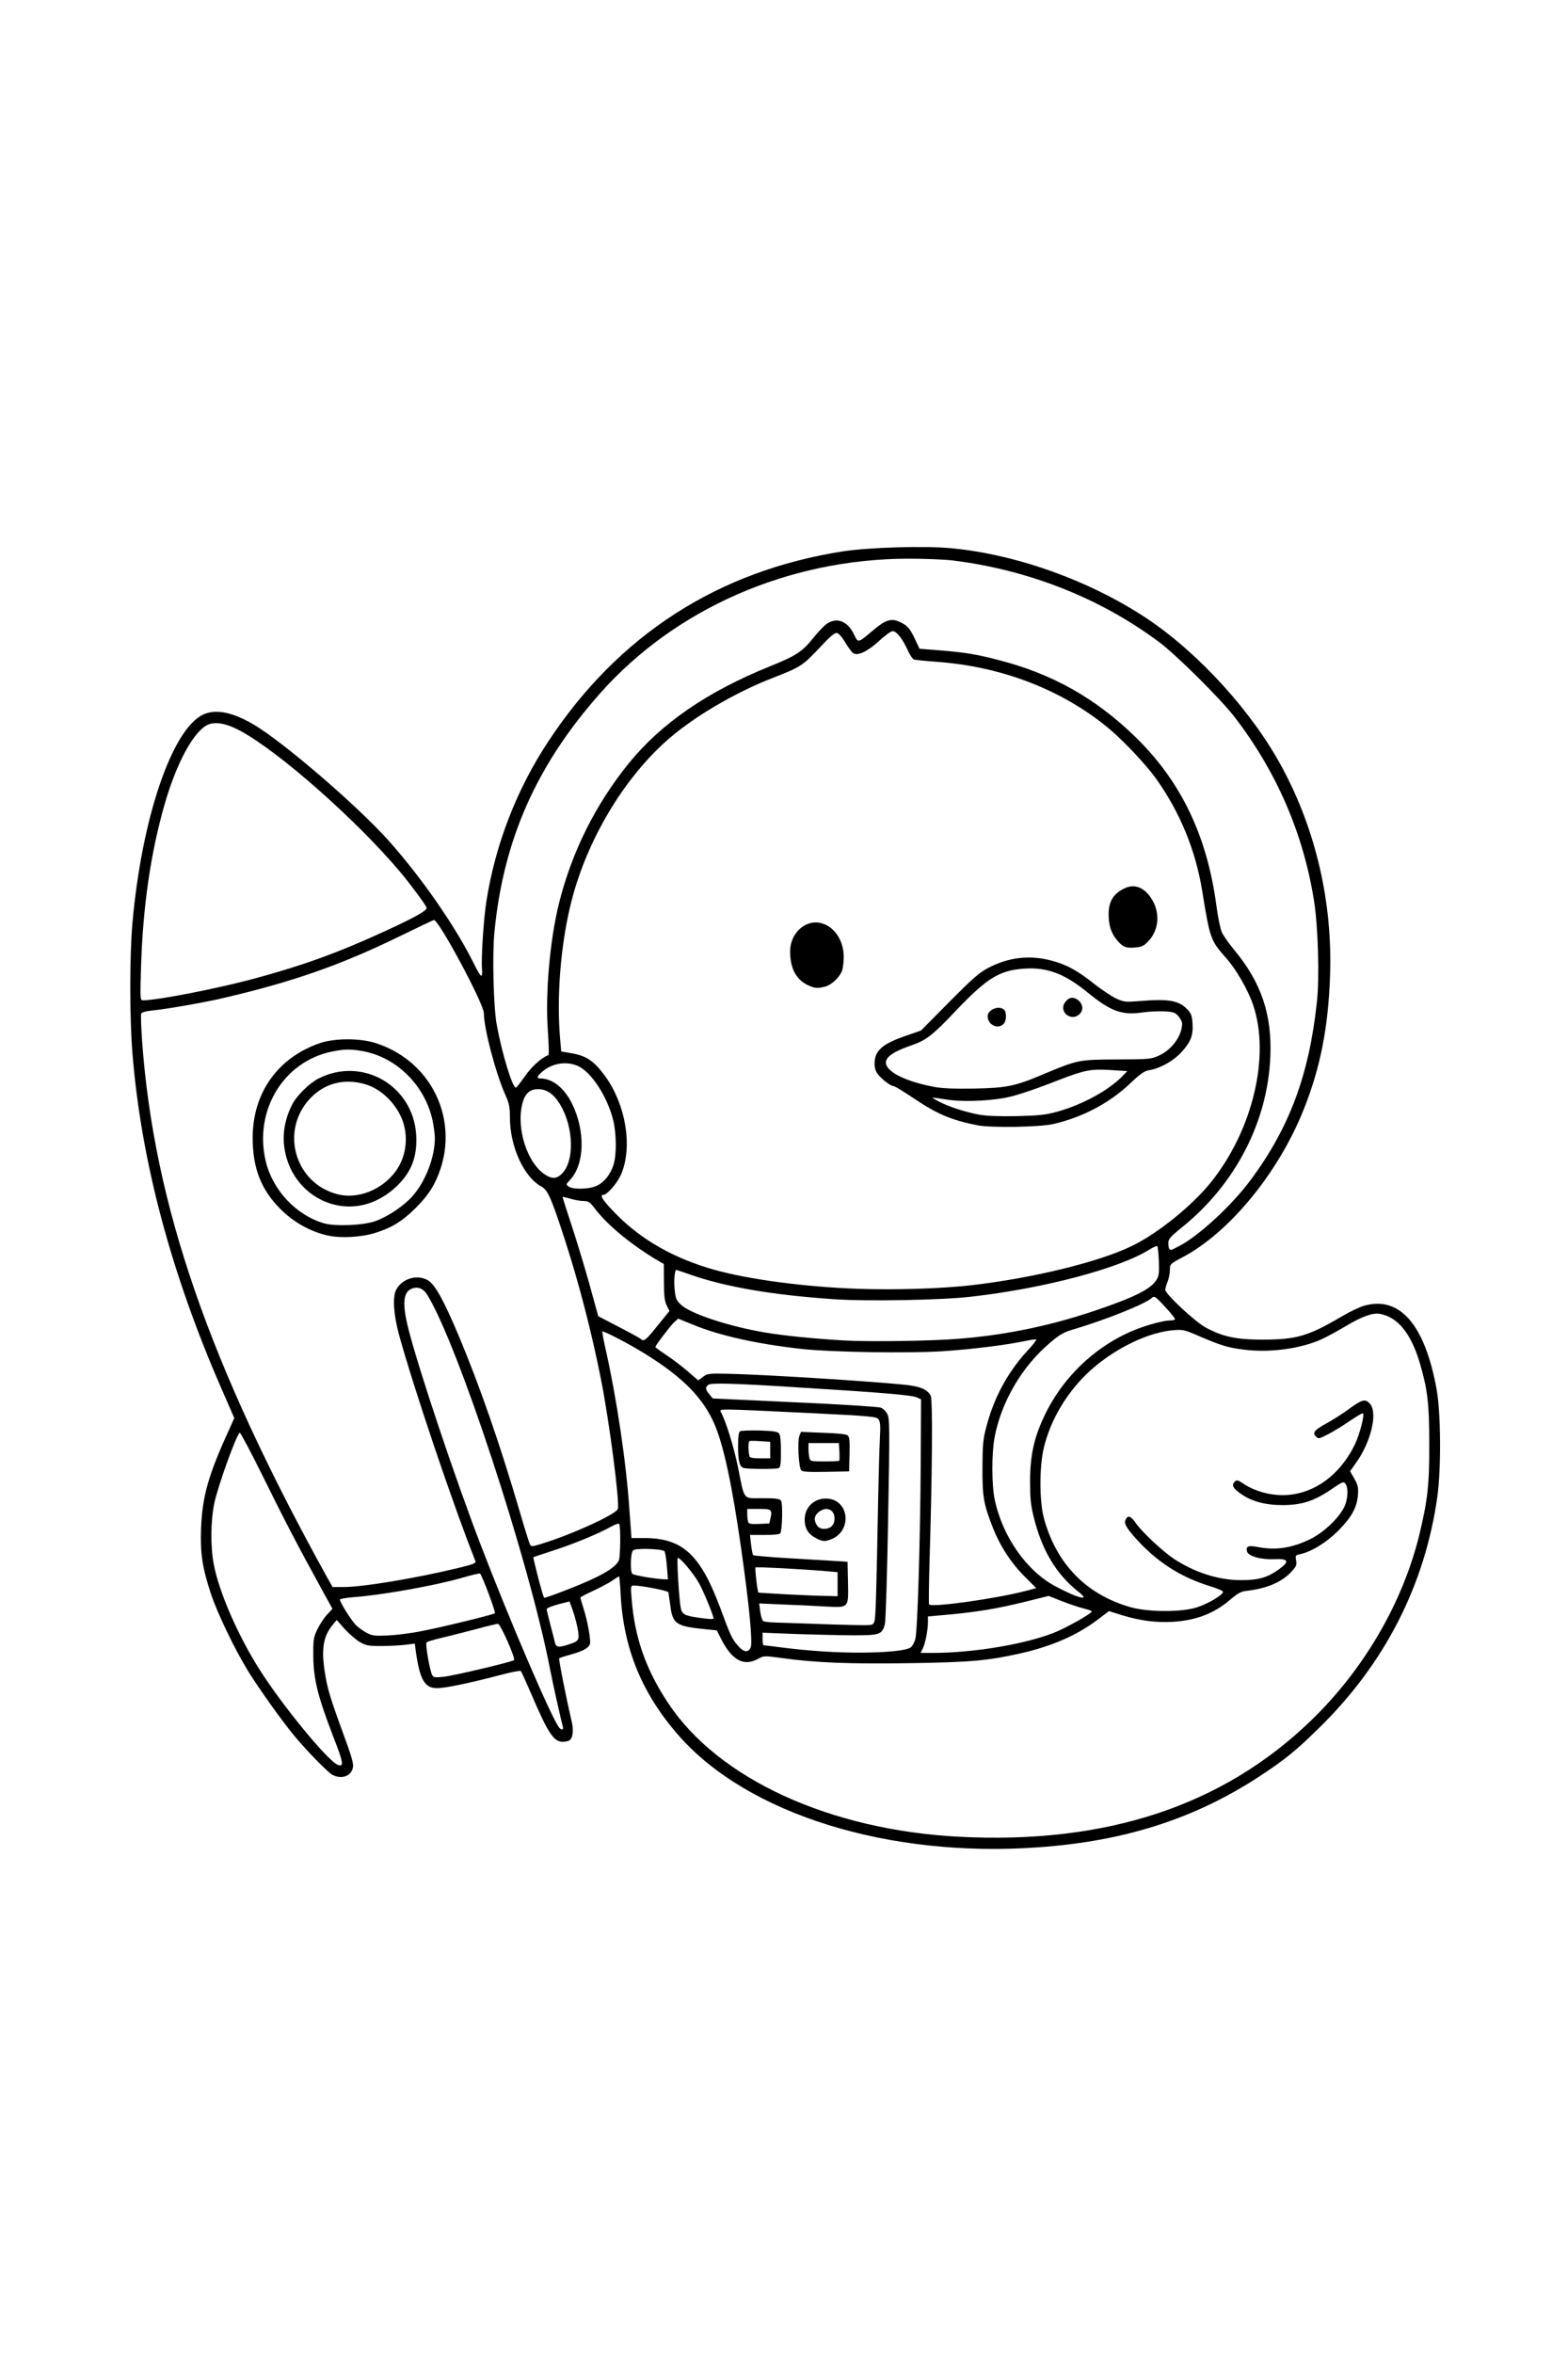 <?xml version="1.0" encoding="UTF-8"?>
<svg xmlns="http://www.w3.org/2000/svg" class="img-fluid" id="outputsvg" style="transform: none; transform-origin: 50% 50%; cursor: move;" width="1024" height="1536" viewBox="0 0 10240 15360">
  <rect x="0" y="0" width="10240" height="15360" fill="#808080" stroke="none"/>
  <g id="l3f6FgYiqjPP3azAazK5W0l" fill="rgb(0,0,0)" style="transform: none;">
    <g>
      <path id="pBhmEUsGX" d="M6215 12093 c-467 -28 -894 -136 -1245 -314 -320 -162 -537 -346 -706 -600 -146 -220 -223 -448 -241 -721 -3 -54 -9 -97 -12 -95 -3 1 -43 20 -89 41 -45 22 -82 43 -82 48 0 5 10 46 21 91 12 45 22 115 23 155 1 67 -1 75 -24 92 -14 11 -56 28 -95 38 l-70 19 2 35 c1 19 20 117 43 219 59 262 51 299 -65 299 -60 0 -65 -2 -94 -35 -37 -43 -69 -106 -146 -286 l-58 -136 -111 29 c-198 52 -333 78 -412 78 -70 0 -78 -2 -104 -28 -27 -27 -44 -84 -64 -212 l-6 -36 -158 1 c-179 0 -189 -3 -275 -83 l-49 -47 -19 23 c-40 50 -47 114 -25 239 19 105 29 138 116 373 65 177 71 200 68 254 -6 78 -27 96 -110 96 -32 0 -71 -6 -87 -14 -29 -15 -169 -158 -250 -256 -78 -94 -230 -307 -300 -420 -90 -147 -201 -378 -244 -507 -58 -176 -70 -261 -64 -458 6 -213 34 -328 134 -560 l69 -161 -44 -99 c-347 -783 -549 -1531 -607 -2248 -19 -244 -20 -689 0 -912 50 -570 202 -1097 369 -1282 62 -67 97 -88 171 -98 157 -20 304 55 640 329 160 130 458 408 556 517 184 207 359 450 486 674 26 47 51 85 54 85 3 0 9 -60 12 -133 35 -727 427 -1464 1042 -1958 359 -288 813 -482 1311 -560 172 -27 588 -37 771 -20 428 41 911 216 1278 462 338 227 685 609 878 969 226 419 329 878 314 1395 -11 356 -62 620 -174 900 -164 410 -483 799 -788 961 -84 45 -85 46 -85 84 0 21 -5 51 -11 67 -10 27 -7 31 88 123 160 155 282 204 503 204 185 0 272 -27 480 -149 116 -68 171 -85 272 -85 64 0 90 5 133 26 130 61 224 242 277 534 29 157 31 571 5 759 -81 578 -343 1091 -774 1512 -147 145 -225 208 -382 311 -426 280 -884 427 -1451 467 -131 10 -469 12 -595 4z m625 -144 c878 -78 1596 -495 2065 -1199 193 -290 326 -637 382 -1000 24 -154 24 -494 0 -630 -46 -269 -133 -444 -246 -495 -55 -24 -89 -16 -202 51 -213 125 -322 160 -522 171 -138 7 -288 -8 -370 -37 -29 -9 -96 -36 -149 -59 -97 -42 -98 -42 -160 -31 -79 15 -173 50 -268 101 -263 142 -454 382 -522 655 -30 122 -30 296 0 407 28 104 88 228 147 306 196 258 600 374 862 245 29 -14 53 -29 53 -32 0 -4 -27 -15 -61 -25 -173 -51 -365 -183 -492 -339 -42 -52 -57 -110 -38 -147 9 -17 21 -21 56 -21 41 0 46 3 73 43 40 58 174 183 247 232 218 144 481 180 606 84 l24 -19 -56 0 c-30 0 -77 -7 -102 -16 -51 -17 -61 -35 -55 -95 3 -31 6 -34 38 -37 19 -2 67 2 105 8 59 10 81 9 137 -4 138 -32 262 -114 332 -220 33 -50 57 -116 43 -116 -4 0 -34 18 -67 39 -104 68 -174 86 -325 86 -110 0 -140 -4 -198 -23 -37 -13 -87 -38 -110 -56 -36 -27 -42 -38 -45 -75 -2 -23 2 -49 9 -57 20 -24 80 -17 128 16 55 37 158 70 220 70 55 0 159 -35 221 -75 96 -60 192 -182 240 -304 l21 -54 -28 19 c-98 65 -180 104 -218 104 -52 0 -65 -13 -65 -67 0 -39 4 -46 31 -61 52 -29 182 -111 233 -147 39 -28 57 -35 96 -35 41 0 52 4 70 28 20 25 22 35 17 122 -5 108 -33 195 -91 290 -36 58 -37 60 -20 91 25 49 16 188 -15 254 -36 75 -161 195 -246 237 -38 19 -82 38 -97 42 -24 5 -28 12 -28 41 0 90 -147 179 -330 200 -36 4 -57 16 -104 56 -67 57 -144 99 -232 126 -89 27 -369 25 -474 -4 -41 -12 -82 -24 -90 -27 -9 -4 -43 15 -85 47 -125 93 -295 166 -495 211 -218 48 -319 57 -748 63 -404 6 -671 -4 -857 -31 -73 -11 -84 -10 -110 6 -37 22 -144 24 -184 3 -38 -19 -76 -66 -111 -135 l-29 -57 -73 -7 c-204 -20 -220 -33 -237 -196 l-6 -55 -91 -16 -91 -16 4 51 c30 365 231 735 531 977 513 414 1311 613 2152 538z m-4723 -665 c-81 -207 -101 -300 -101 -469 -1 -157 10 -202 69 -279 l32 -43 -80 -149 c-188 -351 -317 -600 -387 -747 -41 -86 -77 -157 -81 -157 -8 0 -108 275 -131 359 -29 110 -34 265 -13 376 35 186 157 469 301 695 89 142 275 387 364 483 40 43 74 76 77 74 2 -2 -21 -67 -50 -143z m1443 -371 c-108 -542 -418 -1551 -645 -2103 -62 -151 -152 -335 -175 -355 -21 -19 -44 -12 -59 21 -16 36 -14 49 18 176 93 358 351 1108 591 1713 72 183 282 666 287 661 3 -2 -5 -53 -17 -113z m-445 -50 c105 -25 192 -47 194 -49 2 -2 -12 -40 -31 -86 -27 -64 -40 -83 -54 -82 -21 2 -397 95 -403 101 -6 5 19 134 31 155 10 21 12 21 263 -39z m2690 -113 c49 -6 99 -17 111 -25 12 -8 26 -33 32 -57 14 -54 31 -631 35 -1128 l2 -375 -25 -12 c-34 -16 -216 -32 -790 -67 -495 -31 -537 -30 -497 2 8 7 220 20 547 36 294 13 547 29 562 35 15 5 35 25 44 42 15 30 15 84 4 713 -6 375 -16 697 -21 717 -15 61 -39 74 -142 78 -50 2 -216 -2 -370 -8 -154 -7 -282 -10 -285 -6 -11 11 6 15 133 31 259 32 508 41 660 24z m450 -1 c252 -21 437 -58 593 -119 98 -38 202 -97 182 -103 -8 -2 -55 -19 -103 -37 l-88 -32 -122 30 c-183 45 -334 69 -548 87 l-76 6 -6 73 c-4 40 -9 80 -13 90 -8 20 10 20 181 5z m-1391 -184 c-35 -349 -111 -825 -170 -1059 -67 -267 -180 -419 -439 -591 -111 -74 -263 -160 -270 -154 -2 2 3 31 10 64 61 262 126 711 146 1008 l13 177 81 0 c243 0 372 112 485 420 65 178 88 230 116 267 14 19 30 31 35 26 4 -4 1 -76 -7 -158z m-1137 124 c24 -9 24 -12 -9 -121 -12 -38 -24 -68 -27 -68 -27 0 -82 24 -78 33 2 7 12 44 22 82 9 39 19 76 21 83 4 13 16 12 71 -9z m-1007 -71 c99 -18 460 -104 466 -111 2 -1 -14 -45 -35 -97 -26 -64 -43 -94 -52 -92 -8 2 -66 17 -129 33 -134 33 -417 83 -575 100 -60 6 -112 13 -114 15 -7 6 47 89 76 115 59 55 101 70 183 63 41 -3 122 -15 180 -26z m2961 -65 c6 -15 14 -250 19 -567 5 -298 12 -570 16 -606 10 -111 49 -101 -487 -126 -255 -12 -465 -21 -467 -19 -2 1 5 21 14 44 12 30 20 39 27 32 7 -7 59 -9 156 -5 116 5 149 10 159 22 8 11 12 57 12 148 0 111 -2 133 -16 138 -9 3 -68 6 -131 6 l-115 0 7 48 c12 82 12 82 133 82 71 0 112 4 120 12 15 15 17 225 2 262 -9 25 -12 26 -100 26 l-91 0 3 38 3 37 80 7 c44 3 179 11 300 18 121 6 226 13 233 15 9 3 12 45 12 164 0 137 -2 162 -17 177 -16 15 -35 16 -188 10 -93 -3 -214 -9 -267 -13 l-98 -6 0 26 c0 19 6 28 23 32 21 5 377 20 560 23 86 2 88 2 98 -25z m-1092 -75 c-23 -60 -78 -160 -109 -198 l-20 -25 0 55 c0 66 18 182 30 194 9 9 64 23 97 25 l23 1 -21 -52z m1711 -54 c114 -14 354 -59 372 -70 4 -3 -17 -35 -48 -71 -105 -124 -174 -255 -216 -413 -25 -97 -35 -339 -19 -463 25 -189 100 -375 210 -522 33 -43 59 -81 57 -83 -2 -1 -68 6 -147 17 -424 59 -1119 53 -1535 -14 -134 -21 -359 -79 -451 -116 -42 -16 -82 -28 -88 -25 -7 2 -33 31 -58 63 l-45 59 38 22 c21 12 72 49 114 82 74 60 76 61 114 50 47 -12 368 0 832 31 465 30 595 44 633 66 63 37 62 9 48 733 -7 360 -13 657 -13 660 -1 19 -2 19 202 -6z m-860 -83 l0 -49 -82 -6 c-46 -3 -146 -10 -224 -16 -77 -5 -146 -10 -153 -10 -11 0 -12 12 -8 51 4 29 8 53 9 54 3 3 296 19 416 23 l42 2 0 -49z m-1778 13 c135 -49 293 -130 326 -169 30 -33 32 -41 32 -110 0 -72 -5 -85 -26 -66 -18 17 -180 84 -317 131 -76 26 -140 50 -144 53 -8 8 37 187 48 187 4 0 41 -12 81 -26z m-1237 -44 c149 -21 500 -91 584 -116 49 -14 50 -15 40 -42 -151 -390 -375 -1056 -474 -1412 -36 -129 -45 -299 -18 -350 31 -59 74 -80 162 -80 99 0 127 17 182 112 122 208 371 886 540 1472 24 81 48 150 55 153 32 12 496 -189 506 -220 12 -33 -59 -549 -108 -797 -62 -311 -144 -627 -236 -910 -88 -271 -110 -321 -153 -345 -114 -61 -205 -262 -205 -450 0 -69 -5 -92 -29 -146 -63 -140 -141 -435 -141 -534 0 -51 -209 -457 -293 -570 -14 -19 -20 -17 -193 67 -262 126 -526 231 -764 302 -246 73 -598 150 -815 177 -55 6 -104 15 -109 20 -4 4 -3 72 4 151 81 1006 394 1954 1052 3188 204 382 183 350 231 350 23 0 105 -9 182 -20z m4432 -57 c-64 -89 -102 -180 -139 -328 -19 -76 -22 -116 -21 -260 0 -150 3 -182 26 -270 63 -237 211 -453 419 -608 125 -94 220 -139 375 -180 l81 -22 -30 -34 -30 -33 -86 40 c-96 44 -270 108 -402 147 -73 21 -96 34 -160 88 -194 163 -335 412 -370 656 -17 110 -8 275 20 371 28 99 91 223 154 307 48 63 184 189 193 179 3 -2 -11 -26 -30 -53z m-2535 -38 c-6 -52 -10 -60 -32 -66 -41 -12 -115 -10 -128 3 -15 15 -16 84 -1 93 9 6 160 34 166 31 0 -1 -2 -28 -5 -61z m676 -317 c3 -15 -4 -18 -42 -18 -49 0 -49 0 -40 25 9 23 78 17 82 -7z m2 -433 c0 -22 -4 -25 -40 -25 -32 0 -40 4 -40 18 0 26 9 32 47 32 29 0 33 -3 33 -25z m1235 -756 c303 -25 590 -84 879 -181 344 -116 426 -169 426 -279 0 -25 -2 -48 -5 -50 -2 -3 -40 12 -82 33 -213 105 -679 218 -1084 264 -192 21 -731 30 -954 15 -378 -25 -702 -79 -909 -151 -39 -13 -62 -17 -66 -10 -4 6 -3 34 0 62 6 42 13 57 40 80 69 57 321 138 550 177 329 55 823 72 1205 40z m-1971 -84 c40 -50 55 -76 51 -90 -3 -11 -8 -73 -12 -138 l-6 -119 -41 -25 c-198 -125 -311 -218 -396 -327 -40 -52 -45 -56 -85 -56 l-43 0 49 153 c27 83 73 239 102 345 l54 194 129 68 c71 37 132 67 135 67 4 -1 32 -33 63 -72z m1764 -245 c230 -12 316 -21 562 -61 311 -51 617 -137 781 -220 169 -84 391 -265 510 -415 265 -333 377 -783 273 -1093 -33 -98 -112 -236 -180 -311 -98 -110 -103 -125 -153 -435 -34 -208 -89 -365 -193 -558 -70 -130 -148 -235 -258 -350 -192 -201 -396 -340 -649 -442 -203 -81 -409 -128 -636 -145 -72 -5 -138 -12 -146 -15 -9 -3 -27 -29 -39 -58 -13 -29 -35 -67 -48 -85 l-24 -33 -59 56 c-68 65 -110 85 -177 85 -54 0 -64 -8 -102 -77 -13 -24 -26 -43 -29 -43 -3 0 -45 42 -92 93 -95 101 -115 113 -294 183 -218 84 -468 226 -637 363 -250 201 -478 530 -609 878 -115 305 -171 728 -140 1067 l6 70 65 11 c96 16 145 48 214 139 181 241 206 646 48 809 l-37 38 87 84 c160 156 374 274 623 344 224 63 593 112 935 124 175 7 214 6 398 -3z m1900 -475 c439 -421 671 -1024 649 -1689 -18 -553 -202 -1060 -545 -1506 -88 -115 -386 -411 -494 -490 -463 -345 -1051 -543 -1603 -542 -491 1 -1005 148 -1426 408 -566 350 -1012 954 -1174 1588 -66 260 -91 479 -82 731 8 211 47 436 103 582 l17 43 38 -55 c22 -29 62 -68 89 -86 l50 -33 -6 -175 c-19 -499 71 -937 272 -1331 246 -483 610 -800 1184 -1031 172 -70 209 -94 285 -189 74 -92 103 -110 182 -110 69 0 107 23 135 80 l15 31 58 -49 c85 -73 153 -88 230 -53 50 23 66 41 102 116 l28 60 140 11 c165 14 232 25 381 64 346 89 625 246 883 495 303 293 475 650 536 1115 9 69 25 143 34 165 10 22 47 75 82 117 121 146 196 302 225 471 22 124 14 384 -15 512 -49 211 -132 401 -249 564 -66 94 -209 247 -307 330 l-50 43 65 -44 c35 -23 111 -88 168 -143z m-4062 -194 c77 -35 124 -127 124 -244 0 -184 -130 -433 -252 -482 -36 -14 -49 -15 -85 -4 -58 16 -73 35 -34 42 76 15 164 147 197 293 12 56 15 105 12 184 -4 96 -8 116 -35 169 l-30 61 31 0 c17 0 50 -9 72 -19z m-217 -88 c12 -14 29 -51 38 -82 14 -48 14 -66 4 -126 -27 -160 -128 -298 -196 -267 -49 22 -76 137 -55 235 16 80 73 188 120 231 48 43 62 44 89 9z m-2412 -1174 c274 -52 621 -148 858 -236 221 -83 635 -273 635 -292 0 -21 -132 -187 -272 -342 -92 -102 -404 -395 -539 -506 -202 -167 -403 -299 -482 -317 -100 -23 -238 196 -333 528 -90 315 -154 766 -154 1085 l0 124 64 -7 c36 -3 136 -20 223 -37z"></path>
      <path id="p10tAHcCoZ" d="M5301 10072 c-60 -30 -76 -63 -76 -152 0 -64 4 -84 21 -107 35 -48 79 -64 162 -61 70 3 76 5 107 40 79 86 46 248 -58 287 -43 16 -118 13 -156 -7z m119 -162 c0 -16 -34 -20 -48 -6 -13 12 -13 18 -2 31 12 14 15 14 31 -1 11 -10 19 -20 19 -24z"></path>
      <path id="p14VFgZig2" d="M5201 9626 c-17 -20 -26 -243 -12 -280 l12 -29 174 5 c122 3 179 9 190 18 13 11 15 36 13 154 l-3 141 -181 3 c-147 2 -183 0 -193 -12z m249 -146 l0 -30 -70 0 c-38 0 -70 3 -70 8 0 4 3 17 6 30 6 20 12 22 70 22 l64 0 0 -30z"></path>
      <path id="pFvBa074Y" d="M2110 8095 c-233 -52 -427 -245 -475 -471 -22 -104 -20 -303 5 -398 55 -214 202 -371 420 -447 55 -19 87 -23 205 -23 120 -1 151 2 215 22 181 57 323 179 401 345 40 87 59 182 59 308 0 202 -58 348 -195 484 -130 130 -256 183 -455 190 -79 3 -135 0 -180 -10z m315 -155 c82 -31 185 -101 240 -163 61 -69 112 -174 131 -270 14 -70 14 -84 0 -155 -24 -119 -76 -213 -165 -303 -88 -88 -166 -131 -280 -155 -67 -14 -82 -14 -150 0 -217 44 -381 202 -436 421 -67 263 112 563 382 641 69 20 203 12 278 -16z"></path>
      <path id="p1EDZt5he6" d="M2182 7900 c-71 -11 -170 -61 -222 -113 -89 -89 -129 -182 -137 -327 -9 -161 37 -292 135 -381 95 -87 184 -119 328 -119 203 0 346 91 431 275 23 52 28 76 31 176 7 177 -26 267 -133 368 -112 106 -257 146 -433 121z m231 -164 c68 -33 141 -106 175 -176 22 -44 27 -69 27 -125 0 -61 -5 -79 -34 -133 -51 -94 -134 -166 -222 -193 -106 -32 -196 -9 -284 72 -58 54 -90 107 -110 188 -14 53 -15 71 -4 114 31 135 122 237 249 278 46 15 147 3 203 -25z"></path>
      <path id="phM8hoNgS" d="M6355 7376 c-172 -33 -264 -72 -423 -180 -63 -42 -119 -76 -126 -76 -23 0 -95 -59 -112 -91 -12 -24 -15 -51 -12 -107 3 -74 4 -75 46 -112 30 -27 72 -48 150 -76 l107 -37 185 -187 c155 -156 196 -192 256 -223 92 -48 176 -67 295 -67 177 0 294 44 454 172 50 39 114 82 144 96 48 22 60 24 120 16 175 -23 288 -5 347 57 27 28 29 36 32 122 4 111 -8 147 -76 219 -51 55 -136 102 -206 114 -33 5 -57 22 -127 88 -134 127 -310 219 -498 263 -92 21 -461 27 -556 9z m523 -150 c118 -33 221 -80 318 -148 l77 -53 -39 -8 c-69 -14 -174 13 -377 97 -141 58 -247 85 -392 98 -74 7 -133 13 -132 15 2 1 39 9 83 18 122 23 342 14 462 -19z m-286 -175 c43 -11 131 -42 195 -70 225 -94 229 -95 478 -96 210 0 223 -1 273 -24 98 -44 169 -155 127 -201 -26 -29 -68 -33 -185 -20 -83 10 -121 11 -164 2 -62 -13 -149 -52 -182 -83 -29 -28 -34 -24 -34 26 0 63 -24 85 -92 85 -29 0 -58 -4 -64 -8 -20 -13 -34 -50 -34 -92 0 -55 34 -90 87 -90 l38 -1 -30 -25 c-45 -37 -126 -73 -207 -91 -60 -13 -81 -14 -137 -4 -130 24 -178 57 -371 252 -96 97 -190 186 -207 198 -18 12 -64 33 -103 46 -85 29 -150 64 -150 81 0 34 128 93 256 118 44 8 88 17 99 20 11 3 90 3 175 2 116 -3 174 -9 232 -25z"></path>
      <path id="p4fulZVKG" d="M6436 6708 c-23 -32 -21 -120 2 -141 22 -20 131 -24 150 -5 7 7 12 39 12 74 0 81 -12 94 -90 94 -49 0 -61 -4 -74 -22z"></path>
      <path id="pA4tss1Rc" d="M5240 6458 c-79 -40 -110 -109 -110 -246 0 -149 65 -222 197 -222 82 0 139 30 178 94 26 43 30 60 34 138 4 118 -3 152 -46 198 -57 64 -169 80 -253 38z"></path>
      <path id="pSb3Cgscu" d="M7314 6211 c-31 -14 -79 -76 -93 -120 -16 -56 -14 -206 4 -240 34 -67 115 -107 197 -98 99 12 159 89 166 216 5 98 -10 153 -57 204 -37 39 -39 40 -117 44 -43 1 -88 -1 -100 -6z"></path>
    </g>
  </g>
  <g id="l1uqyNU7l99jbh9OfG6YDPs" fill="rgb(255,255,255)" style="transform: none;">
    <g>
      <path id="pxAsXtmhF" d="M0 7680 l0 -7680 5120 0 5120 0 0 7680 0 7680 -5120 0 -5120 0 0 -7680z m6780 4379 c567 -40 1025 -187 1451 -467 157 -103 235 -166 382 -311 431 -421 693 -935 774 -1512 25 -185 23 -544 -5 -699 -77 -426 -243 -615 -478 -545 -27 8 -92 39 -144 70 -217 127 -292 149 -510 150 -175 0 -262 -18 -374 -78 -69 -36 -266 -220 -266 -247 0 -10 7 -34 15 -53 8 -20 15 -54 15 -76 0 -39 0 -40 85 -85 305 -162 624 -551 788 -961 109 -271 162 -541 173 -875 17 -478 -92 -950 -313 -1360 -193 -360 -540 -742 -878 -969 -368 -246 -850 -421 -1279 -462 -175 -17 -537 -6 -710 20 -816 127 -1466 545 -1924 1239 -208 314 -348 676 -406 1048 -18 116 -35 378 -28 442 2 23 0 42 -5 42 -5 0 -24 -30 -42 -67 -121 -247 -340 -564 -560 -812 -204 -229 -696 -652 -889 -764 -138 -80 -245 -100 -326 -62 -204 97 -401 679 -461 1360 -19 219 -19 612 0 852 57 703 252 1436 584 2194 l81 186 -35 78 c-135 295 -173 431 -182 640 -6 164 8 257 64 428 43 129 154 360 244 507 70 113 222 326 300 420 81 98 221 241 250 256 61 31 124 8 134 -49 5 -25 -10 -76 -66 -227 -86 -236 -102 -290 -119 -402 -22 -147 -8 -229 54 -303 l25 -30 51 58 c29 31 73 70 98 85 42 24 56 27 142 27 52 0 123 -4 157 -8 l62 -8 6 48 c27 189 58 243 139 243 53 0 208 -32 406 -84 74 -20 138 -32 141 -28 4 4 35 72 69 151 108 253 146 311 204 311 17 0 37 -4 44 -9 23 -14 29 -63 16 -121 -35 -149 -87 -410 -82 -415 3 -3 38 -14 77 -25 82 -23 117 -43 124 -70 6 -25 -16 -149 -42 -230 -11 -36 -21 -68 -21 -71 0 -3 37 -23 83 -44 45 -21 101 -50 124 -66 23 -16 43 -29 46 -29 2 0 7 53 10 118 19 355 140 649 380 922 451 513 1370 799 2347 729z"></path>
      <path id="pJWQGVgxa" d="M6263 11990 c-844 -44 -1570 -377 -1898 -870 -147 -221 -220 -429 -240 -682 -7 -85 -6 -88 15 -88 48 0 222 34 225 44 1 6 7 46 13 89 15 119 38 134 235 153 l68 7 29 57 c70 138 148 180 240 129 38 -21 40 -21 152 -6 219 31 444 40 836 34 401 -6 509 -16 722 -63 205 -46 371 -118 503 -217 l79 -60 86 27 c123 37 222 49 332 43 154 -10 268 -54 376 -146 47 -40 68 -52 104 -56 138 -16 236 -59 300 -132 26 -29 30 -40 24 -68 -5 -31 -4 -33 28 -40 74 -16 172 -77 249 -154 86 -87 121 -151 127 -232 4 -48 0 -65 -23 -106 l-28 -49 36 -51 c100 -138 146 -329 94 -389 -31 -35 -51 -30 -142 37 -38 28 -103 69 -143 91 -80 44 -93 61 -68 86 16 16 21 15 80 -16 35 -18 99 -57 142 -87 43 -29 81 -52 85 -49 12 7 -21 136 -51 199 -100 209 -278 335 -474 335 -89 0 -182 -27 -250 -71 -43 -29 -49 -30 -63 -16 -21 21 -12 41 37 76 71 51 161 76 275 76 126 0 206 -26 318 -102 75 -51 82 -54 94 -37 20 28 16 101 -9 153 -35 71 -132 163 -215 205 -122 61 -230 78 -347 55 -63 -13 -82 -5 -72 29 10 32 92 54 179 50 92 -4 101 14 31 65 -76 55 -134 72 -249 72 -148 0 -303 -50 -440 -140 -73 -49 -207 -174 -247 -232 -31 -46 -52 -54 -66 -25 -13 24 -1 48 55 113 139 159 298 263 497 324 53 16 86 31 83 38 -7 23 -102 78 -172 100 -101 32 -315 31 -430 -1 -290 -82 -485 -281 -567 -579 -31 -114 -31 -342 0 -467 40 -161 125 -314 245 -443 156 -167 406 -302 594 -319 66 -6 74 -5 169 36 147 63 191 77 295 90 171 22 373 -5 513 -69 34 -16 104 -54 156 -85 107 -64 176 -88 223 -79 118 22 205 132 262 330 48 165 59 259 59 518 1 265 -11 372 -65 594 -109 446 -365 884 -712 1217 -576 554 -1337 804 -2294 754z"></path>
      <path id="pVc2NJ4j" d="M2205 11520 c-64 -25 -361 -386 -509 -620 -142 -223 -266 -508 -300 -689 -22 -113 -20 -284 3 -396 25 -118 147 -456 167 -462 5 -1 75 131 156 295 133 270 218 434 389 745 l60 109 -37 40 c-20 22 -48 66 -63 97 -24 51 -26 66 -25 176 2 148 29 257 129 518 69 176 73 204 30 187z"></path>
      <path id="pCfHyJJoT" d="M3652 11278 c-50 -62 -326 -706 -515 -1199 -167 -436 -397 -1122 -468 -1397 -44 -171 -37 -250 23 -271 39 -14 73 1 98 41 200 323 661 1724 800 2433 20 104 75 349 86 388 6 20 -9 23 -24 5z"></path>
      <path id="p12m8AKHc1" d="M2822 10934 c-16 -32 -46 -204 -36 -213 5 -5 52 -19 104 -31 52 -12 152 -38 221 -56 70 -19 133 -34 141 -34 16 0 116 226 105 237 -11 11 -398 103 -462 109 -55 6 -64 4 -73 -12z"></path>
      <path id="prXhhERgn" d="M5355 10779 c-60 -4 -167 -14 -237 -23 -69 -9 -129 -16 -132 -16 -3 0 -6 -18 -6 -41 l0 -41 228 9 c125 4 293 8 373 8 165 0 181 -6 198 -74 5 -20 15 -329 21 -687 11 -597 10 -655 -5 -683 -9 -18 -28 -37 -43 -42 -15 -6 -268 -22 -562 -35 l-535 -25 -22 -27 c-27 -32 -28 -45 -8 -62 17 -14 169 -10 575 16 584 36 756 51 790 67 l25 12 -2 405 c-3 516 -21 1102 -35 1158 -6 24 -20 49 -32 57 -48 31 -327 43 -591 24z"></path>
      <path id="pQDEHK3NJ" d="M6026 10762 c17 -35 34 -121 34 -173 l0 -37 78 -7 c224 -19 366 -41 569 -92 l141 -35 89 35 c48 19 112 40 141 47 28 7 52 15 52 19 0 14 -173 111 -251 141 -195 75 -526 130 -791 130 l-76 0 14 -28z"></path>
      <path id="pOy6X9C9c" d="M4821 10745 c-41 -47 -49 -64 -116 -245 -131 -353 -247 -460 -500 -460 l-81 0 -13 -177 c-21 -317 -83 -730 -156 -1056 -14 -61 -23 -112 -21 -115 7 -6 177 82 276 144 250 154 386 293 459 468 59 142 112 392 171 803 54 380 76 616 62 648 -16 35 -45 31 -81 -10z"></path>
      <path id="pGaB31YHk" d="M3624 10723 c-3 -16 -17 -68 -30 -118 -13 -49 -24 -95 -24 -101 0 -6 33 -20 74 -31 l75 -19 15 40 c25 67 48 165 44 193 -2 22 -12 30 -53 44 -74 26 -93 24 -101 -8z"></path>
      <path id="pJhteiCKB" d="M2395 10659 c-22 -12 -53 -33 -68 -48 -28 -26 -107 -150 -107 -169 0 -5 40 -12 89 -16 188 -14 536 -76 714 -128 59 -17 110 -29 112 -26 14 13 104 253 97 259 -10 9 -353 93 -486 118 -60 12 -154 24 -210 27 -90 4 -105 2 -141 -17z"></path>
      <path id="p1C9438oJb" d="M5285 10599 c-99 -3 -205 -7 -235 -8 -30 -1 -60 -5 -66 -9 -6 -4 -15 -31 -19 -61 l-7 -54 158 7 c88 3 211 9 274 13 156 8 151 12 148 -160 l-3 -132 -110 -7 c-60 -3 -198 -12 -305 -18 -107 -7 -198 -15 -201 -18 -4 -4 -10 -35 -14 -69 l-7 -63 95 0 c59 0 98 -4 103 -11 13 -22 17 -199 4 -214 -10 -12 -37 -15 -121 -15 -130 0 -115 19 -159 -200 -27 -132 -78 -299 -112 -362 -11 -23 -28 -23 555 5 431 21 460 24 474 42 12 16 14 41 9 130 -3 61 -8 234 -11 385 -12 640 -16 783 -25 806 -9 24 -11 24 -127 22 -65 -1 -199 -5 -298 -9z m148 -553 c131 -56 113 -249 -25 -263 -85 -8 -153 52 -153 137 0 57 24 96 76 122 41 22 60 22 102 4z m115 -552 c2 -89 0 -113 -12 -124 -10 -8 -66 -14 -160 -17 l-145 -6 -11 28 c-13 34 -4 203 12 222 8 11 44 13 162 11 l151 -3 3 -111z m-464 90 c13 -5 16 -24 16 -108 0 -67 -4 -108 -12 -118 -10 -13 -37 -17 -128 -20 -63 -1 -121 1 -127 5 -9 6 -13 37 -13 97 0 98 10 136 37 143 27 7 209 8 227 1z"></path>
      <path id="p82ZYYZWn" d="M5336 9958 c-23 -33 -19 -64 10 -87 50 -40 104 -18 104 41 0 43 -25 68 -68 68 -21 0 -36 -7 -46 -22z"></path>
      <path id="pJgJmG8T6" d="M5286 9518 c-3 -13 -6 -40 -6 -60 l0 -38 99 0 99 0 4 56 c1 31 1 58 -1 60 -2 2 -46 4 -97 4 -87 0 -92 -1 -98 -22z"></path>
      <path id="p4aGfk1O0" d="M4895 9508 c-9 -30 -10 -98 0 -101 5 -2 38 -2 73 1 l62 4 0 54 0 54 -65 0 c-44 0 -67 -4 -70 -12z"></path>
      <path id="pGSA1z9e2" d="M4555 10559 c-83 -12 -101 -22 -109 -61 -11 -51 -27 -320 -20 -327 10 -10 102 97 139 164 29 51 95 212 95 230 0 6 -31 5 -105 -6z"></path>
      <path id="pDfqeP9cY" d="M6067 10473 c-2 -4 -1 -125 3 -268 18 -574 22 -1069 8 -1094 -21 -41 -69 -61 -165 -71 -230 -24 -937 -68 -1155 -72 -129 -3 -138 -2 -167 20 l-31 23 -72 -62 c-40 -34 -103 -82 -140 -106 -37 -24 -68 -47 -68 -50 0 -10 97 -137 123 -162 l26 -23 98 40 c172 71 420 126 711 158 195 21 686 29 912 15 187 -12 417 -40 544 -67 38 -8 71 -12 74 -10 2 3 -23 36 -58 73 -129 141 -217 303 -267 491 -23 85 -26 118 -27 267 -1 193 7 241 65 390 49 126 122 239 215 331 l71 71 -63 17 c-195 51 -623 112 -637 89z"></path>
      <path id="pvfx7aZrT" d="M3536 10378 c-22 -77 -55 -212 -53 -213 1 -1 61 -21 132 -44 136 -44 297 -111 377 -156 25 -14 49 -22 52 -17 10 17 8 219 -3 239 -19 38 -75 76 -181 125 -84 39 -288 118 -306 118 -2 0 -10 -24 -18 -52z"></path>
      <path id="p5x35gHo3" d="M7018 10415 c-21 -8 -75 -33 -120 -57 -192 -99 -352 -328 -402 -570 -20 -95 -20 -294 -2 -398 42 -235 180 -471 366 -627 64 -54 87 -67 160 -88 204 -61 459 -163 502 -202 17 -15 22 -12 87 58 38 41 67 77 64 82 -2 4 -19 7 -37 7 -19 0 -74 11 -122 26 -292 83 -547 300 -685 579 -74 150 -101 267 -102 440 0 114 4 158 23 235 53 218 147 376 293 491 52 41 43 49 -25 24z"></path>
      <path id="pgVjzwbyT" d="M5140 10408 c-102 -6 -186 -11 -187 -12 -7 -6 -24 -159 -19 -164 6 -5 309 11 469 25 l67 6 0 78 0 79 -72 -2 c-40 0 -156 -5 -258 -10z"></path>
      <path id="pYUH2BLaH" d="M2137 10298 c-773 -1396 -1131 -2434 -1209 -3501 -6 -90 -9 -170 -6 -179 4 -10 27 -17 75 -22 91 -9 337 -52 448 -78 460 -106 784 -219 1175 -411 113 -55 209 -101 214 -101 31 -3 326 547 326 608 0 100 78 395 141 535 24 54 29 77 29 146 0 188 91 389 205 450 43 24 65 74 153 345 92 283 174 599 236 910 55 275 124 808 111 850 -11 34 -290 163 -493 226 -66 21 -73 21 -81 6 -5 -9 -36 -109 -69 -222 -129 -439 -260 -815 -395 -1137 -97 -231 -155 -336 -200 -364 -71 -43 -171 -14 -210 61 -24 47 -17 160 18 290 96 350 354 1114 500 1481 5 13 -13 20 -102 42 -275 67 -630 127 -760 127 l-71 0 -35 -62z m311 -2249 c110 -34 180 -77 267 -164 55 -55 92 -103 118 -152 192 -367 12 -801 -383 -925 -103 -32 -265 -31 -360 1 -277 95 -440 326 -440 620 1 197 54 335 180 462 85 86 196 149 310 174 83 19 216 12 308 -16z"></path>
      <path id="pIAZEaFC3" d="M2117 7986 c-183 -53 -337 -217 -382 -407 -77 -329 115 -648 430 -714 88 -18 132 -18 220 0 214 45 393 228 440 450 8 39 15 90 15 115 0 123 -61 282 -145 377 -54 62 -157 132 -240 163 -76 29 -262 37 -338 16z m283 -128 c66 -20 133 -60 186 -110 101 -95 140 -196 132 -339 -19 -322 -352 -515 -639 -368 -59 30 -143 113 -172 171 -61 122 -71 246 -28 370 75 219 306 342 521 276z"></path>
      <path id="p17kCmZCiO" d="M2205 7796 c-277 -70 -377 -409 -184 -621 96 -104 227 -139 368 -96 88 27 171 99 221 193 62 117 52 269 -27 375 -88 120 -247 183 -378 149z"></path>
      <path id="pB9FM6ZnT" d="M4218 10295 c-42 -7 -81 -16 -87 -20 -17 -10 -14 -140 4 -155 17 -15 189 -10 204 6 5 5 12 48 16 97 l7 87 -33 -1 c-19 -1 -69 -7 -111 -14z"></path>
      <path id="pejJRZhVK" d="M4886 9935 c-3 -9 -6 -32 -6 -51 l0 -34 75 0 c84 0 89 4 77 60 l-8 35 -66 3 c-53 2 -67 0 -72 -13z"></path>
      <path id="plkpx7hDh" d="M5505 8750 c-209 -13 -376 -30 -505 -51 -239 -40 -492 -123 -554 -183 -29 -27 -34 -40 -40 -97 -6 -60 0 -129 11 -129 3 0 43 14 90 30 229 81 540 134 938 161 216 15 701 6 894 -16 472 -53 973 -185 1169 -309 24 -15 47 -25 50 -21 3 3 8 47 10 98 3 79 0 97 -17 124 -37 59 -148 114 -407 201 -289 97 -573 156 -879 181 -174 15 -598 21 -760 11z"></path>
      <path id="pQV5e5AzE" d="M4185 8741 c-6 -6 -70 -41 -144 -79 l-134 -70 -59 -214 c-33 -117 -86 -292 -118 -388 -32 -96 -57 -176 -56 -177 1 -1 24 4 51 12 26 8 65 15 85 15 34 0 42 6 80 56 85 109 241 236 415 338 l30 17 1 117 c0 90 4 125 18 154 l18 36 -78 96 c-75 94 -90 106 -109 87z"></path>
      <path id="p19XyoF16P" d="M5600 8413 c-342 -12 -711 -61 -935 -124 -260 -73 -472 -193 -637 -359 -88 -89 -116 -130 -88 -130 24 0 89 -74 114 -129 81 -181 33 -468 -110 -657 -69 -91 -118 -123 -214 -139 l-65 -11 -6 -70 c-26 -281 2 -631 72 -907 107 -425 369 -850 677 -1098 169 -137 419 -279 637 -363 182 -71 198 -81 304 -194 68 -74 101 -102 116 -100 12 2 34 26 55 62 20 33 43 64 52 70 30 19 93 -11 168 -79 38 -36 79 -65 89 -65 26 0 64 48 97 120 14 32 33 61 42 65 9 3 75 10 147 15 426 31 815 180 1120 430 96 79 249 240 317 336 154 217 256 464 299 729 50 310 55 325 153 435 68 75 147 213 180 311 112 332 -2 813 -273 1153 -119 150 -341 331 -510 415 -209 105 -645 213 -1058 261 -195 22 -500 32 -743 23z m1281 -1076 c187 -43 364 -136 498 -263 70 -66 94 -83 127 -88 70 -12 155 -59 206 -114 63 -67 81 -111 76 -189 -3 -53 -9 -68 -33 -93 -57 -60 -123 -71 -316 -55 -90 7 -99 6 -150 -17 -30 -14 -94 -57 -144 -96 -111 -88 -182 -127 -281 -152 -142 -37 -276 -21 -408 47 -60 31 -101 67 -256 223 l-185 187 -107 37 c-137 48 -187 89 -195 157 -4 31 0 56 11 78 17 32 89 91 112 91 7 0 63 34 126 76 159 108 251 146 423 180 92 17 404 12 496 -9z m-1491 -897 c41 -11 94 -61 109 -103 6 -16 11 -57 11 -92 0 -110 -67 -204 -156 -221 -100 -19 -194 72 -194 186 0 108 37 181 110 218 49 24 68 26 120 12z m2112 -299 c65 -69 75 -179 23 -266 -45 -77 -108 -106 -172 -80 -78 33 -113 86 -113 171 0 74 16 124 53 169 38 47 60 56 122 50 42 -4 56 -10 87 -44z"></path>
      <path id="p33NEEBT4" d="M6393 7276 c-90 -17 -192 -50 -255 -82 -26 -13 -48 -26 -48 -28 0 -2 39 3 88 11 92 16 249 12 372 -8 68 -11 184 -48 362 -118 170 -66 214 -74 340 -66 l110 7 -33 34 c-89 92 -261 185 -421 230 -80 22 -118 26 -268 30 -121 2 -197 -1 -247 -10z"></path>
      <path id="phpEEVeNj" d="M6100 7095 c-152 -29 -265 -76 -302 -126 -38 -51 9 -95 151 -144 100 -34 140 -65 301 -235 198 -207 278 -256 440 -267 148 -10 262 33 412 155 151 124 226 151 359 131 44 -6 109 -9 145 -7 58 4 70 8 90 32 13 15 24 36 24 48 0 78 -67 171 -152 209 -51 23 -63 24 -273 25 -249 1 -256 2 -478 95 -188 80 -243 91 -457 95 -130 2 -207 -1 -260 -11z m454 -411 c19 -18 21 -75 4 -92 -32 -32 -108 -2 -108 42 0 56 67 88 104 50z m497 -65 c27 -27 21 -66 -12 -92 -32 -23 -62 -16 -85 18 -41 62 44 127 97 74z"></path>
      <path id="p18HDf3aCK" d="M7637 8153 c-4 -3 -7 -20 -7 -38 0 -27 11 -40 90 -104 348 -281 558 -687 576 -1111 12 -275 -58 -485 -235 -698 -35 -42 -72 -95 -82 -117 -9 -22 -25 -96 -34 -165 -61 -465 -233 -822 -536 -1115 -258 -249 -537 -406 -883 -495 -149 -39 -216 -50 -381 -64 l-140 -11 -28 -60 c-36 -76 -52 -93 -103 -116 -55 -25 -93 -12 -175 58 -96 81 -95 81 -120 28 -41 -88 -108 -117 -175 -76 -18 11 -58 52 -89 91 -76 95 -113 119 -285 189 -408 164 -711 372 -923 633 -218 269 -372 578 -456 913 -60 241 -91 594 -73 836 6 87 8 155 3 157 -42 14 -111 76 -154 139 -28 40 -54 73 -58 73 -23 0 -90 -221 -125 -410 -21 -116 -30 -454 -15 -605 58 -602 274 -1090 691 -1560 491 -553 1230 -876 2010 -878 107 0 240 5 295 12 495 62 960 246 1343 531 108 79 406 375 494 490 274 356 449 759 519 1198 27 166 37 506 19 664 -51 475 -179 819 -432 1160 -124 168 -343 369 -469 433 -54 28 -53 28 -62 18z"></path>
      <path id="pGqDCUmf1" d="M3714 7746 c-19 -14 -18 -15 8 -43 97 -101 102 -322 12 -502 -51 -101 -127 -161 -206 -161 -27 0 -21 -16 18 -48 64 -53 156 -66 229 -33 88 40 192 201 230 355 21 86 22 225 2 289 -21 65 -61 115 -111 138 -50 23 -153 25 -182 5z"></path>
      <path id="pRB0c6zKx" d="M3565 7671 c-120 -72 -195 -302 -154 -466 17 -66 48 -95 102 -95 58 0 103 31 145 100 89 149 95 369 12 451 -33 34 -63 36 -105 10z"></path>
      <path id="pABxFU6q0" d="M921 6313 c12 -392 62 -740 153 -1059 77 -268 186 -473 279 -521 49 -25 124 -12 215 37 256 138 762 585 1048 925 59 70 163 210 170 230 7 17 -77 64 -273 154 -314 144 -537 224 -863 312 -240 64 -620 138 -715 139 -20 0 -20 -4 -14 -217z"></path>
    </g>
  </g>
</svg>
